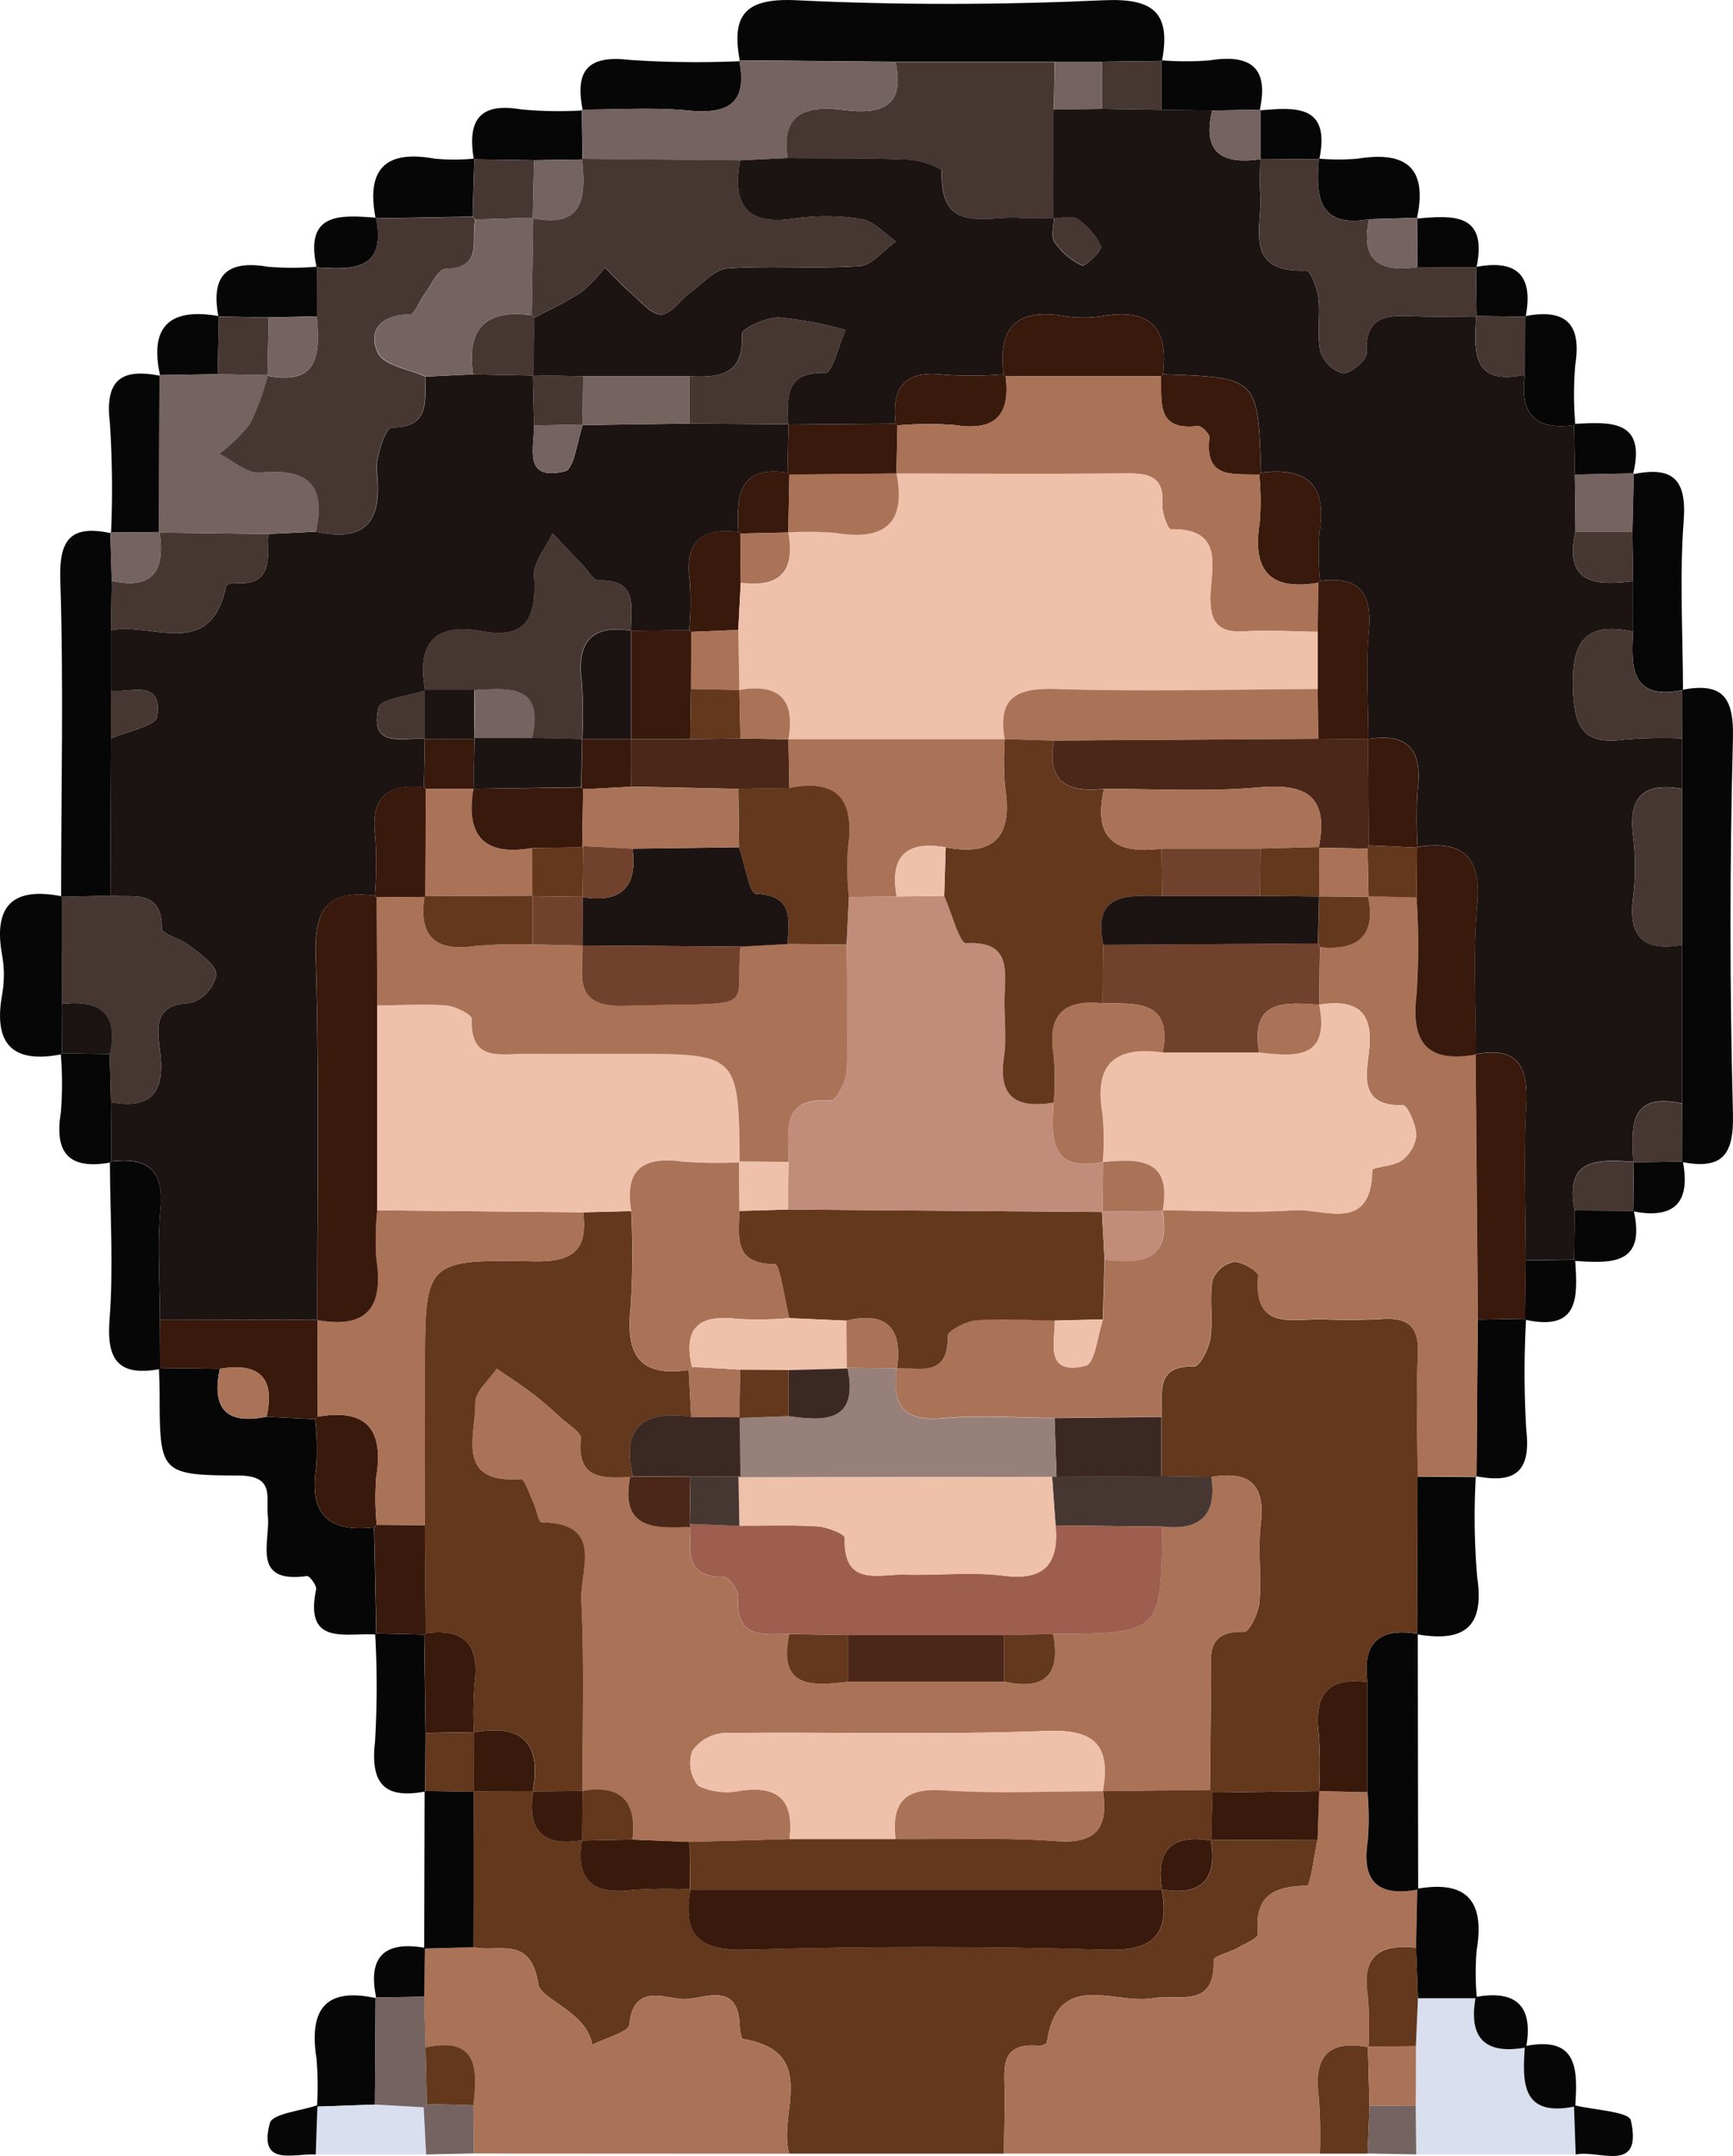 <svg xmlns="http://www.w3.org/2000/svg" xmlns:xlink="http://www.w3.org/1999/xlink" width="61.556" height="76.526" viewBox="0 0 61.556 76.526"><defs><clipPath id="a"><rect width="61.556" height="76.526" transform="translate(0 0)" fill="none"/></clipPath></defs><g clip-path="url(#a)"><path d="M35.66,76.442H28.035c-.429-1.4,1.106-3.6-1.646-4.069-.065-.011-.108-.312-.114-.479-.067-1.668-1.347-.871-2.091-.942-.662-.063-1.692-.5-1.827.9-.027.283-.86.488-1.321.729-.194-1.185-1.833-1.591-1.917-2.16-.262-1.759-1.439-1.1-2.305-1.307q0-2.766.011-5.532l2.115-.009q-.36,2.1,1.745,1.745c-.255,1.458.411,1.936,1.8,1.764a17.174,17.174,0,0,1,2.043-.019c-.294,1.641.311,2.194,2.035,2.141q6.332-.192,12.67,0c1.724.053,2.329-.5,2.036-2.141q2.106.36,1.745-1.745L46.8,65.3c-.128.57-.248,1.632-.385,1.634-1.2.019-1.867.378-1.733,1.719.014.142-.476.349-.747.5s-.829.284-.825.411c.056,1.762-1.228,1.2-2.171,1.364-1.352.23-3.381-1.044-3.753,1.569-.008.055-.2.128-.3.119-1.428-.13-1.2.878-1.2,1.731,0,.7-.016,1.4-.025,2.093" fill="#63381d"/><path d="M35.66,76.442c.009-.7.022-1.4.025-2.093,0-.853-.225-1.861,1.2-1.731.1.009.293-.064.3-.119.372-2.613,2.4-1.339,3.753-1.569.943-.161,2.227.4,2.171-1.364,0-.127.547-.256.825-.411s.761-.356.747-.5c-.134-1.341.532-1.7,1.733-1.719.137,0,.257-1.064.385-1.634l.054-1.722,1.719.038a10.18,10.18,0,0,1,.008,1.719c-.236,1.479.387,1.986,1.788,1.728l-.026-.026q-.021,1.044-.043,2.089c-1.241-.134-1.938.25-1.719,1.667a12.761,12.761,0,0,1,.026,1.867c-1.428-.269-1.957.331-1.769,1.742a17.043,17.043,0,0,1,.039,2.036H35.66" fill="#aa7256"/><path d="M16.814,69.115c.866.207,2.043-.452,2.305,1.307.085.569,1.723.975,1.917,2.161.461-.241,1.294-.447,1.321-.729.135-1.4,1.165-.965,1.827-.9.744.071,2.024-.726,2.091.943.007.167.049.467.114.478,2.752.474,1.217,2.67,1.646,4.069l-11.2-.006q-.01-.856-.023-1.712c.146-1.271.184-2.454-1.7-2.053q-.025-.9-.049-1.8.012-.869.026-1.737l-.026.026,1.746-.047" fill="#aa7256"/><path d="M26.281,2.172C25.963.52,26.473-.081,28.3.009c3.627.177,7.274.166,10.9,0,1.765-.08,2.39.435,2.078,2.13l-.022.022-2.117.029h-1.68l-5.652,0-5.559-.051Z" fill="#050605"/><path d="M13.328,58.017c-1.048-.072-2.519.42-2.1-1.6.029-.137-.235-.488-.325-.476-1.984.276-1.3-1.189-1.389-2.122-.066-.7.252-1.441-1.045-1.446-2.792-.01-2.791-.1-2.8-2.906,0-.29-.014-.58-.022-.87l.039-.039,2.122.028c-.3,1.4.222,1.995,1.658,1.7l1.725.087a9.053,9.053,0,0,1,.04,1.715c-.262,1.663.441,2.314,2.054,2.124q.042,1.883.078,3.767Z" fill="#050605"/><path d="M59.78,24.478c1.4-.254,1.812.262,1.774,1.727q-.173,6.658,0,13.323c.038,1.465-.37,1.981-1.774,1.727l-.022-.022q0-1.031-.005-2.061V26.212q0-.856.005-1.712Z" fill="#050605"/><path d="M2.17,31.807c0-3.741.094-7.485-.029-11.222-.05-1.507.424-1.948,1.8-1.661L3.918,18.9l.051,1.72-.027,1.756v3.839l-.024,5.576-1.726.041Z" fill="#050605"/><path d="M55.968,76.474H50.3l-.018-1.721q0-1.063.008-2.125.038-.851.074-1.7l2.1,0-.046-.046q-.4,2.193,1.791,1.791l-.046-.046c-.089,1.287-.127,2.532,1.791,2.14l-.046-.046q.031.876.061,1.752" fill="#d9dfee"/><path d="M50.372,67.067c-1.4.257-2.024-.249-1.789-1.728a10.18,10.18,0,0,0-.008-1.719q0-1.953,0-3.9c-.191-1.367.38-1.961,1.76-1.73l.024.024q.006,4.529.014,9.058" fill="#050605"/><path d="M58.005,16.831c1.353-.276,1.916.121,1.8,1.643-.151,1.991-.03,4-.025,6l-.022.022c-1.847.37-1.818-.839-1.75-2.08V20.629q-.013-.879-.026-1.758.024-1.034.05-2.068Z" fill="#050605"/><path d="M5.65,48.6c-1.43.25-1.873-.312-1.759-1.765.143-1.843.02-3.707.012-5.562l.045-.046c1.277-.153,1.881.282,1.751,1.692-.12,1.3-.021,2.614-.019,3.922l.009,1.72Z" fill="#050605"/><path d="M52.421,52.4a25.157,25.157,0,0,0,.049,3.583c.272,1.809-.5,2.3-2.112,2.031l-.024-.023.018-5.581,2.1.019Z" fill="#050605"/><path d="M2.158,37.428C.4,37.758-.23,37.016.076,35.3a3.982,3.982,0,0,0,0-1.39c-.317-1.736.355-2.438,2.094-2.1l.022.022q0,1.9,0,3.806,0,.875.007,1.748Z" fill="#050605"/><path d="M16.814,69.115l-1.746.047q.006-2.786.014-5.569l.024-.023,1.734.026-.015-.013q-.006,2.766-.011,5.532" fill="#050605"/><path d="M54.205,46.85a33.066,33.066,0,0,0,.01,3.92c.176,1.534-.47,1.886-1.8,1.625l.03.029q.022-2.792.044-5.584l1.672-.029Z" fill="#050605"/><path d="M15.082,63.593c-1.431.263-1.927-.288-1.763-1.75a32.751,32.751,0,0,0,.008-3.825l.039-.039,1.7.041q.026,1.744.05,3.49-.006,1.029-.014,2.059Z" fill="#050605"/><path d="M20.7,3.917c-.275-1.351.118-1.971,1.642-1.792a35.463,35.463,0,0,0,3.942.047l-.028-.027c.3,1.482-.35,1.918-1.775,1.78-1.259-.122-2.538-.032-3.809-.035Z" fill="#050605"/><path d="M3.944,18.925A35.464,35.464,0,0,0,3.9,14.983c-.179-1.524.441-1.917,1.792-1.642l-.027-.028q-.008,2.8-.016,5.592l.024-.024L3.917,18.9Z" fill="#050605"/><path d="M52.463,70.928l-2.1,0q-.031-.9-.065-1.8.023-1.044.044-2.088c1.783-.311,2.4.461,2.108,2.188a9.461,9.461,0,0,0,.009,1.7" fill="#050605"/><path d="M11.259,74.774a11.28,11.28,0,0,0-.017-1.706c-.268-1.715.288-2.547,2.125-2.142L13.34,70.9q-.012,1.9-.025,3.8l-2.056.072" fill="#050605"/><path d="M13.338,7.726c-.33-1.732.361-2.412,2.1-2.094a7.494,7.494,0,0,0,1.389,0l.022.022-.063,2.034-3.427.06Z" fill="#050605"/><path d="M46.867,5.633a8.044,8.044,0,0,0,1.353,0c1.725-.284,2.5.328,2.107,2.123l.027-.027-1.72.051c-1.814.316-1.9-.821-1.789-2.126Z" fill="#050605"/><path d="M16.827,5.633c-.218-1.319.166-2.006,1.666-1.752a14.055,14.055,0,0,0,2.2.037l-.027-.027q.012.883.023,1.768l-1.723.027-2.12-.031Z" fill="#050605"/><path d="M11.259,74.774l2.056-.072,1.734.093q.042.838.086,1.677l-3.92,0q.031-.876.061-1.752Z" fill="#d9dfee"/><path d="M46.88,76.442a17.255,17.255,0,0,0-.04-2.036c-.187-1.411.342-2.011,1.769-1.742l-.021-.022q.028,1.05.058,2.1l-.069,1.7-1.7,0" fill="#63381d"/><path d="M3.9,41.267c-1.421.245-1.974-.31-1.741-1.76a12.339,12.339,0,0,0,0-2.079l.045-.045,1.692.031q.023.855.046,1.711l.007,2.1Z" fill="#050605"/><path d="M54.2,11.217c1.426-.265,1.985.284,1.752,1.744a12.493,12.493,0,0,0,0,2.083l-.045.046c-1.4.2-1.938-.437-1.738-1.79q0-1.031.005-2.061Z" fill="#050605"/><path d="M41.283,2.142a10.593,10.593,0,0,0,1.69,0c1.453-.228,2.108.259,1.77,1.777l.027-.027-1.714.029-1.8-.022,0-1.733Z" fill="#050605"/><path d="M7.754,11.216c-.267-1.435.3-1.994,1.75-1.749a10.106,10.106,0,0,0,1.74,0l.022.022q0,.868-.01,1.738l-1.709.039-1.771-.032Z" fill="#050605"/><path d="M5.689,13.341c-.393-1.758.341-2.422,2.064-2.124l.022.022-.042,2.042-2.071.032Z" fill="#050605"/><path d="M50.326,7.756c1.254-.105,2.52-.224,2.124,1.715l-.022.022-2.087-.01q.006-.876.013-1.754Z" fill="#050605"/><path d="M44.743,3.917c1.254-.105,2.519-.223,2.123,1.715l-.022.022-2.083-.017.01.015V3.89Z" fill="#050605"/><path d="M11.243,9.471c-.424-1.929.831-1.842,2.094-1.745l.022.022c.368,1.86-.844,1.826-2.094,1.745Z" fill="#050605"/><path d="M58.035,43c.424,1.91-.822,1.841-2.081,1.757l-.046-.045q.012-.875.025-1.748l2.08.014Z" fill="#050605"/><path d="M55.953,74.767c-1.918.392-1.88-.852-1.791-2.14,1.909-.384,1.875.857,1.791,2.14" fill="#050605"/><path d="M55.968,76.474q-.03-.876-.061-1.752c.7.174,1.951.226,2.021.54.429,1.924-1.141,1.028-1.96,1.212" fill="#050605"/><path d="M55.953,44.758c.08,1.251.16,2.5-1.748,2.092l-.039-.039q.012-1.038.025-2.074l1.716-.025Z" fill="#050605"/><path d="M55.952,15.044c1.262-.068,2.531-.145,2.053,1.787l.027-.028-2.094.043q-.017-.879-.031-1.757Z" fill="#050605"/><path d="M59.78,41.256q.4,2.149-1.745,1.745l-.022-.022q.01-.87.022-1.74l-.017.017,1.74-.022Z" fill="#050605"/><path d="M52.451,9.471q2.149-.4,1.745,1.745l-.022.022-1.74-.022.017.017q-.01-.87-.022-1.74Z" fill="#050605"/><path d="M15.093,69.135q-.014.868-.026,1.737L13.34,70.9l.027.027c-.315-1.455.268-2.044,1.726-1.79" fill="#050605"/><path d="M54.208,72.673q-2.193.4-1.791-1.791,2.184-.393,1.791,1.791" fill="#050605"/><path d="M11.276,74.722q-.03.876-.061,1.752c-.786-.05-2.049.453-1.63-1.115.09-.339,1.1-.431,1.691-.637" fill="#050605"/><path d="M15.136,76.472l-.087-1.678.114-.114,1.649.044q.012.855.023,1.711l-1.7.037" fill="#746360"/><path d="M48.577,76.439l.069-1.7,1.64.01.018,1.721-1.727-.033" fill="#746360"/><path d="M41.265,67.064c.293,1.641-.312,2.194-2.036,2.141q-6.33-.192-12.67,0c-1.724.053-2.329-.5-2.035-2.141l-.011.011H41.276Z" fill="#39190c"/><path d="M24.524,67.064a17.192,17.192,0,0,0-2.044.019c-1.385.172-2.05-.305-1.8-1.764l-.01.011,1.791-.036,2.033.082q.008.851.014,1.7Z" fill="#39190c"/><path d="M46.857,63.582,46.8,65.3l-3.793.015.011.011q.022-.851.046-1.7l3.785-.051Z" fill="#39190c"/><path d="M18.94,63.574l-2.116.009.016.013,0-2.116-.011.011q2.574-.48,2.094,2.094Z" fill="#39190c"/><path d="M20.684,65.319q-2.1.36-1.745-1.745l-.011.011,1.763-.014,0,0q-.008.882-.014,1.763Z" fill="#39190c"/><path d="M43.01,65.319q.36,2.1-1.745,1.745l.011.011q-.362-2.106,1.745-1.745Z" fill="#39190c"/><path d="M48.574,59.715q0,1.953,0,3.9l-1.719-.039,0-.005a15.583,15.583,0,0,0-.013-2.028c-.178-1.369.3-2.03,1.735-1.833" fill="#39190c"/><path d="M50.3,69.13q.033.9.065,1.8-.036.849-.073,1.7l-1.707.015.022.022a12.761,12.761,0,0,0-.026-1.867c-.219-1.417.479-1.8,1.719-1.667" fill="#63381d"/><path d="M13.34,70.9l1.727-.026q.025.9.049,1.8.022,1,.046,2.009l-.113.114L13.316,74.7l.024-3.8" fill="#746360"/><path d="M15.163,74.68q-.024-1-.047-2.009c1.88-.4,1.842.782,1.7,2.053l-1.649-.044" fill="#63381d"/><path d="M31.812,2.2l5.651,0q-.015.851-.031,1.7,0,1.928-.008,3.854l.014-.014c-.4,0-.811.032-1.213,0-1.184-.088-2.844.616-2.769-1.66,0-.13-.745-.392-1.151-.409-1.442-.062-2.888-.044-4.332-.056-.258-1.686.751-1.87,2.036-1.708,1.3.164,2.153-.132,1.8-1.706" fill="#473732"/><path d="M31.812,2.2c.35,1.574-.5,1.87-1.8,1.706-1.285-.162-2.294.022-2.036,1.708l-1.68.081-5.62-.052.02.019L20.669,3.89c1.27,0,2.55-.088,3.809.035,1.424.138,2.071-.3,1.775-1.78l5.559.051" fill="#746360"/><path d="M41.261,2.164l0,1.733-2.117-.032,0-1.673,2.117-.028" fill="#473732"/><path d="M39.144,2.193l0,1.673-1.709.027q.017-.85.032-1.7h1.68" fill="#746360"/><path d="M5.689,48.556q0-.859-.008-1.72l5.6.012q0,1.718.007,3.437l-.094.088-1.726-.088c.32-1.417-.293-1.926-1.658-1.7l-2.122-.027" fill="#39190c"/><path d="M13.288,54.212c-1.613.19-2.316-.461-2.054-2.125a9.128,9.128,0,0,0-.04-1.714l.094-.088c1.735-.3,2.35.453,2.077,2.14a9.657,9.657,0,0,0,.017,1.7Z" fill="#39190c"/><path d="M15.069,58.02l-1.7-.042-.078-3.767.094-.088,1.707.013.03,3.834Z" fill="#39190c"/><path d="M7.811,48.583c1.364-.224,1.977.285,1.658,1.7-1.437.293-1.96-.3-1.658-1.7" fill="#aa7256"/><path d="M37.432,3.892l1.709-.027,2.117.032,1.8.022c-.37,1.509.362,1.928,1.715,1.733l-.009-.015c0,.4-.033.808,0,1.208.1,1.166-.659,2.853,1.641,2.76.135-.006.384.619.425.968.073.626-.064,1.285.069,1.89a1.187,1.187,0,0,0,.8.788c.287.01.858-.475.844-.717-.075-1.317.717-1.352,1.662-1.311.747.033,1.5.009,2.245.01l-.017-.017c-.067,1.232-.18,2.5,1.735,2.083-.2,1.353.335,1.994,1.738,1.79q.015.878.031,1.756l.024,2.025c-.416,1.864.721,1.92,2.046,1.758V22.42c-1.665-.351-2.184.314-2.133,1.993.041,1.378.338,2.039,1.817,1.838a16.835,16.835,0,0,1,2.061-.039V28c-1.326-.236-1.926.244-1.748,1.653a8.963,8.963,0,0,1,0,2.232c-.178,1.407.421,1.889,1.748,1.652v5.631c-1.915-.419-1.8.852-1.735,2.084l.017-.018c-1.237-.077-2.481-.164-2.1,1.727q-.012.873-.026,1.747l-1.716.024c0-1.836-.087-3.677.018-5.508.079-1.4-.31-2.085-1.8-1.808l.011.011c0-1.776-.107-3.563.049-5.325.151-1.711-.518-2.283-2.113-2.045a15.774,15.774,0,0,1,0-2.028c.171-1.379-.317-2.029-1.754-1.8,0-1.277-.1-2.563.019-3.83.126-1.376-.369-1.951-1.733-1.782a9.7,9.7,0,0,1-.02-1.728c.274-1.692-.458-2.318-2.076-2.114-.107-3.375-.107-3.375-3.49-3.49.22-1.648-.454-2.351-2.132-2.068a4.253,4.253,0,0,1-1.388,0c-1.678-.283-2.351.42-2.131,2.069a14.136,14.136,0,0,1-2.077.019c-1.386-.183-1.925.389-1.758,1.731l-3.808.033L28,15.061c-.035-.948-.133-1.873,1.333-1.83.22.006.468-.988.7-1.519a13.611,13.611,0,0,0-2.365-.444c-.456-.01-1.329.405-1.318.588.085,1.475-.813,1.552-1.871,1.5l-3.772,0-1.784-.036.014.013q.021-1.026.043-2.053c.565-.3,1.155-.57,1.685-.924a5.305,5.305,0,0,0,.823-.855c.312.309.609.635.941.921s.707.751,1.056.744.674-.516,1.03-.777c.431-.316.868-.828,1.33-.86,1.557-.108,3.132.026,4.689-.084.449-.032.863-.573,1.293-.88-.405-.275-.783-.715-1.221-.787a8.021,8.021,0,0,0-2.426-.017c-1.723.253-2.166-.551-1.892-2.068l1.68-.08c1.445.012,2.89-.006,4.333.055.406.018,1.154.279,1.15.41-.075,2.275,1.586,1.572,2.769,1.659.4.03.809,0,1.213,0,0,.29-.113.656.022.852a2.381,2.381,0,0,0,.976.835c.122.051.729-.558.678-.677a2.406,2.406,0,0,0-.838-.974c-.2-.134-.563-.022-.852-.021q0-1.927.008-3.854" fill="#1c1412"/><path d="M59.753,26.212a16.823,16.823,0,0,0-2.06.039c-1.48.2-1.776-.46-1.818-1.838-.051-1.679.468-2.344,2.133-1.993-.067,1.241-.1,2.45,1.75,2.08q0,.856-.005,1.712" fill="#473732"/><path d="M59.753,33.541c-1.327.237-1.925-.245-1.748-1.652a8.963,8.963,0,0,0,0-2.232c-.178-1.409.422-1.889,1.748-1.653v5.537" fill="#473732"/><path d="M58.018,41.256c-.067-1.232-.18-2.5,1.735-2.083q0,1.031.005,2.061l-1.74.022" fill="#473732"/><path d="M11.281,46.847l-5.6-.012c0-1.308-.1-2.625.017-3.921.13-1.411-.474-1.845-1.75-1.692,0-.7,0-1.4-.007-2.1,1.342.242,1.9-.257,1.76-1.667-.073-.762-.394-1.813,1.08-1.851A1.367,1.367,0,0,0,7.687,34.6c0-.347-.569-.723-.939-1.023-.311-.253-1-.417-1-.619,0-1.438-1.043-1.075-1.829-1.169l.023-5.576c.572-.254,1.59-.443,1.639-.775.2-1.366-.948-.829-1.639-.922V22.373c1.438-.312,3.536,1.1,4.086-1.559.013-.062.2-.134.3-.125,1.422.126,1.15-.919,1.21-1.736l1.681-.08c1.818.4,2.363-.414,2.169-2.139-.059-.517.327-1.555.511-1.555,1.416,0,1.173-.98,1.223-1.81l1.682-.081,2.137.042-.013-.013q.02.894.041,1.787c.01.8-.4,1.987,1.1,1.623.327-.08.431-1.082.636-1.659l-.018.021,3.8-.054L28,15.061l.009.009q-.018.854-.035,1.707c-1.745-.27-1.819.852-1.749,2.1-1.34-.162-1.916.383-1.723,1.762a10.741,10.741,0,0,1-.022,1.728l-2.07.027c-.011-.83.281-1.835-1.147-1.791-.182.006-.375-.345-.559-.535-.361-.376-.718-.756-1.077-1.134-.231.5-.683,1.013-.654,1.5.087,1.411-.21,2.272-1.859,1.971-1.724-.314-2.308.475-2.012,2.1-.577.2-1.584.3-1.656.617-.335,1.469.87,1.039,1.643,1.107q-.015.863-.032,1.724c-1.341-.162-1.907.383-1.725,1.764a14.109,14.109,0,0,1-.02,2.075c-1.619-.211-2.151.422-2.1,2.1.132,4.318.053,8.642.058,12.963Z" fill="#1c1412"/><path d="M3.917,31.788c.787.094,1.832-.269,1.83,1.169,0,.2.689.366,1,.619.37.3.935.676.939,1.023a1.367,1.367,0,0,1-.906,1.008c-1.474.038-1.154,1.089-1.08,1.851.136,1.409-.417,1.909-1.76,1.667q-.022-.855-.046-1.711c.315-1.435-.341-1.943-1.7-1.779q0-1.9-.005-3.806l1.726-.041" fill="#473732"/><path d="M9.539,18.953c-.06.817.212,1.862-1.211,1.736-.1-.009-.287.063-.3.125-.551,2.66-2.649,1.247-4.086,1.559q.014-.877.026-1.756c1.5.333,1.9-.411,1.7-1.736l-.024.024,3.893.048" fill="#473732"/><path d="M3.941,24.515c.691.094,1.842-.443,1.639.923-.049.332-1.067.52-1.639.775v-1.7" fill="#473732"/><path d="M5.67,18.881c.194,1.325-.2,2.07-1.7,1.736L3.917,18.9l1.753-.016" fill="#746360"/><path d="M48.588,72.642l1.707-.015q0,1.062-.008,2.125l-1.641-.01q-.029-1.05-.058-2.1" fill="#aa7256"/><path d="M48.574,59.715c-1.433-.2-1.913.464-1.735,1.833a15.583,15.583,0,0,1,.013,2.028l-3.785.051-.093-.09c.014-1.276.025-2.553.043-3.829.011-.836-.262-1.834,1.183-1.788.175.006.5-.667.534-1.045.078-.922-.062-1.866.047-2.781.17-1.423-.418-1.9-1.753-1.668L41.262,52.4q0-1.053,0-2.106c.063-.8-.292-1.83,1.161-1.792.189.005.516-.632.569-1,.1-.68-.037-1.393.076-2.068a1.038,1.038,0,0,1,.758-.642c.29-.02.881.343.867.494-.182,1.962,1.2,1.52,2.282,1.541a20.532,20.532,0,0,0,2.076-.008c.953-.077,1.36.252,1.314,1.26-.065,1.44-.011,2.885-.009,4.328l-.018,5.581c-1.38-.231-1.95.363-1.76,1.73" fill="#63381d"/><path d="M55.962,18.87q-.012-1.013-.025-2.025l2.1-.042-.051,2.068H55.962" fill="#746360"/><path d="M55.962,18.87h2.019l.027,1.757c-1.325.162-2.462.106-2.046-1.758" fill="#473732"/><path d="M50.352,52.4c0-1.443-.057-2.888.009-4.328.045-1.008-.362-1.337-1.314-1.26a20.55,20.55,0,0,1-2.077.008c-1.078-.021-2.464.421-2.282-1.541.014-.151-.576-.514-.866-.494a1.037,1.037,0,0,0-.759.642c-.112.675.021,1.388-.076,2.068-.052.37-.379,1.007-.569,1-1.453-.038-1.1,1-1.16,1.792l-3.8.042c-1.319-.006-2.647-.113-3.954.008-1.457.135-1.833-.514-1.646-1.787.821-.015,1.836.331,1.807-1.137,0-.188.651-.529,1.019-.557.923-.07,1.857,0,2.786.012,0,.8-.369,1.963,1.1,1.607.318-.077.414-1.074.612-1.648q.03-1.062.059-2.123c1.338.185,2.374.016,2.047-1.748,1.561.008,3.128.1,4.681,0,1.054-.073,2.744.833,2.773-1.42,0-.112.756-.134,1.05-.348a1.28,1.28,0,0,0,.517-.9c-.014-.376-.319-1.065-.482-1.061-1.555.043-1.295-1.067-1.2-1.913.172-1.451-.475-1.854-1.767-1.655q.015-1.02.028-2.04c1.335.116,2.008-.389,1.7-1.813l1.726.048a26.271,26.271,0,0,1,0,3.425c-.212,1.708.359,2.454,2.106,2.147l-.011-.01.084,9.419q-.022,2.792-.044,5.584l-2.1-.019" fill="#aa7256"/><path d="M2.2,35.635c1.359-.164,2.015.344,1.7,1.779L2.2,37.383q0-.875-.007-1.748" fill="#1c1412"/><path d="M16.846,61.48,16.84,63.6l-1.734-.027q.008-1.029.014-2.059l1.726-.03" fill="#63381d"/><path d="M52.495,46.839q-.042-4.71-.083-9.419c1.487-.277,1.877.412,1.8,1.808-.1,1.831-.021,3.672-.018,5.508l-.024,2.074-1.672.029" fill="#39190c"/><path d="M16.846,61.48l-1.726.03q-.024-1.744-.05-3.489l.05-.05c1.429-.2,1.924.46,1.733,1.83a12.691,12.691,0,0,0-.019,1.69Z" fill="#39190c"/><path d="M9.539,18.953l-3.893-.048q.008-2.8.016-5.592l2.072-.032,1.785.034a9.134,9.134,0,0,1-.63,1.718,5.713,5.713,0,0,1-1.1,1.067c.485.237.992.713,1.451.67,1.657-.153,2.37.411,1.983,2.1l-1.681.08" fill="#746360"/><path d="M11.219,18.873c.387-1.692-.325-2.256-1.982-2.1-.46.043-.967-.432-1.452-.67a5.748,5.748,0,0,0,1.1-1.067,9.275,9.275,0,0,0,.63-1.718l-.019.018c1.86.364,1.87-.816,1.755-2.1q0-.87.01-1.738c1.25.08,2.462.115,2.094-1.745q1.714-.03,3.428-.06l.1.1c-.175.68.321,1.73-1.061,1.75-.251,0-.5.571-.737.888-.186.247-.349.727-.526.729-.986.011-1.525.53-1.137,1.367.208.447,1.106.574,1.693.846-.05.831.193,1.807-1.223,1.81-.184,0-.569,1.038-.511,1.556.194,1.724-.351,2.533-2.169,2.138" fill="#473732"/><path d="M16.85,5.654l2.119.031c-.014.688-.03,1.375-.044,2.062l.019-.019-2.054.061-.1-.1q.028-1.017.062-2.034" fill="#473732"/><path d="M52.451,11.233c-.749,0-1.5.023-2.245-.01-.945-.041-1.737-.006-1.662,1.312.014.241-.557.727-.844.716a1.188,1.188,0,0,1-.8-.788c-.132-.605.005-1.264-.068-1.89-.041-.349-.29-.973-.425-.968-2.3.093-1.537-1.594-1.641-2.76-.036-.4,0-.8,0-1.208l2.083.017C46.732,6.96,46.82,8.1,48.634,7.78c-.325,1.464.375,1.9,1.708,1.7l2.087.01q.01.87.022,1.74" fill="#473732"/><path d="M50.342,9.483c-1.333.2-2.033-.239-1.707-1.7l1.719-.051-.012,1.754" fill="#746360"/><path d="M18.925,7.748q.023-1.031.044-2.062l1.723-.027-.019-.02c.125,1.29.122,2.473-1.748,2.109" fill="#746360"/><path d="M54.169,13.3c-1.915.419-1.8-.851-1.735-2.083l1.74.022q0,1.031-.005,2.061" fill="#473732"/><path d="M44.771,5.652c-1.353.2-2.085-.224-1.715-1.733L44.77,3.89q0,.881,0,1.762" fill="#746360"/><path d="M9.519,13.315l-1.786-.034.042-2.043,1.771.032L9.5,13.333Z" fill="#473732"/><path d="M9.5,13.333l.045-2.063,1.71-.039c.115,1.285.1,2.465-1.755,2.1" fill="#746360"/><path d="M55.933,42.965c-.379-1.89.865-1.8,2.1-1.726q-.01.87-.022,1.74l-2.08-.014" fill="#473732"/><path d="M43.021,65.33q-2.106-.362-1.745,1.745H24.512q-.006-.849-.013-1.7l3.544-.1h3.768c1.9.015,3.816-.067,5.711.074,1.457.109,1.841-.5,1.654-1.777h0l3.8-.041.092.089c-.014.568-.03,1.136-.045,1.7" fill="#63381d"/><path d="M28.043,65.281l-3.544.1-2.035-.082c.162-1.351-.4-1.958-1.776-1.727l0,0c0-2.257.067-4.517-.045-6.768-.052-1.045.848-2.754-1.413-2.766-.1,0-.186-.486-.3-.736-.132-.284-.307-.807-.433-.8-2.347.168-1.6-1.56-1.615-2.711,0-.4.492-.806.759-1.21.431.3.873.578,1.289.894.347.262.67.558.992.851.257.234.73.512.707.728-.156,1.458.774,1.417,1.745,1.371-.352,1.892.916,1.813,2.154,1.77-.016.854-.215,1.8,1.173,1.775.178,0,.539.484.519.719-.123,1.492.9,1.312,1.81,1.313-.415,1.932.811,1.841,2.085,1.691h5.554c1.442.322,2.014-.248,1.736-1.691,3.845-.028,3.845-.028,3.87-3.816,1.327.152,1.957-.388,1.75-1.76,1.336-.234,1.923.244,1.753,1.667-.109.916.032,1.86-.047,2.782-.032.378-.358,1.051-.533,1.045-1.446-.046-1.172.952-1.184,1.787-.018,1.277-.028,2.554-.042,3.83l-3.8.041c.277-1.6-.249-2.208-2.008-2.139-3.812.148-7.634.027-11.451.075a1.492,1.492,0,0,0-1.128.648,1.281,1.281,0,0,0,.224,1.228,2.39,2.39,0,0,0,1.5.17c1.393-.2,1.9.4,1.732,1.72" fill="#aa7256"/><path d="M20.688,63.567c1.377-.231,1.938.376,1.776,1.727l-1.79.036q.006-.881.014-1.763" fill="#63381d"/><path d="M22.376,52.426c-.971.046-1.9.087-1.745-1.371.023-.216-.45-.494-.707-.728-.322-.293-.645-.589-.992-.851-.416-.316-.858-.6-1.289-.894-.267.4-.763.809-.759,1.21.012,1.151-.732,2.879,1.615,2.71.126-.009.3.514.433.8.115.249.2.735.3.735,2.261.012,1.361,1.721,1.413,2.767.112,2.251.041,4.511.045,6.767l-1.763.015q.482-2.574-2.094-2.094a12.692,12.692,0,0,1,.018-1.69c.191-1.37-.3-2.027-1.733-1.83q-.015-1.917-.029-3.835,0-2.772.005-5.546c0-3.827,0-3.894,3.89-3.821,1.384.026,1.895-.415,1.728-1.737l1.71-.045A30.1,30.1,0,0,1,22.4,46.4c-.185,1.632.274,2.5,2.063,2.226q.043.833.088,1.667c-1.646-.235-2.5.308-2.074,2.111Z" fill="#63381d"/><path d="M18.925,7.748c1.87.364,1.873-.819,1.748-2.109l5.619.052c-.274,1.517.169,2.321,1.893,2.067a8.053,8.053,0,0,1,2.426.018c.438.071.815.512,1.22.786-.43.308-.843.849-1.292.88-1.558.11-3.132-.024-4.69.085-.462.032-.9.544-1.329.86-.357.261-.683.771-1.03.777s-.722-.456-1.056-.745-.629-.612-.942-.92a5.336,5.336,0,0,1-.822.854c-.531.355-1.12.621-1.685.925l-.1-.093q.029-1.728.055-3.456Z" fill="#473732"/><path d="M20.713,43.032c.167,1.321-.343,1.763-1.728,1.737-3.888-.074-3.889-.006-3.89,3.821q0,2.772-.005,5.546l-1.707-.013a9.657,9.657,0,0,1-.017-1.7c.273-1.687-.342-2.438-2.077-2.14q0-1.719-.007-3.437l-.009.007c1.787.325,2.353-.489,2.094-2.173a9.742,9.742,0,0,1,.032-1.722l7.314.073" fill="#aa7256"/><path d="M52.422,37.431c-1.747.307-2.317-.439-2.106-2.148a26.256,26.256,0,0,0,0-3.424l.015-1.77.028-.028c1.595-.237,2.264.334,2.113,2.045-.156,1.763-.044,3.549-.049,5.325" fill="#39190c"/><path d="M28,15.061l-3.517-.026V13.356c1.058.052,1.956-.025,1.87-1.5-.01-.184.862-.6,1.319-.589a13.705,13.705,0,0,1,2.365.444c-.236.531-.485,1.525-.7,1.519-1.465-.042-1.367.883-1.332,1.83" fill="#473732"/><path d="M35.652,13.287c-.22-1.648.454-2.351,2.132-2.068a4.253,4.253,0,0,0,1.388,0c1.678-.283,2.351.42,2.131,2.068l-.066.069H35.718Z" fill="#39190c"/><path d="M46.89,20.618c1.364-.169,1.858.406,1.733,1.782-.116,1.267-.021,2.553-.019,3.831l-.012.012-1.771-.016q-.007-.882-.016-1.765V22.425q.009-.87.016-1.741Z" fill="#39190c"/><path d="M41.3,13.287c3.383.115,3.383.115,3.49,3.49l-.066.069c-.878-.042-1.952.194-1.765-1.312.016-.126-.287-.429-.413-.414-1.507.187-1.27-.887-1.312-1.764Z" fill="#39190c"/><path d="M44.794,16.777c1.618-.2,2.35.422,2.076,2.114a9.7,9.7,0,0,0,.02,1.728l-.068.066c-1.735.3-2.35-.453-2.077-2.14a9.657,9.657,0,0,0-.017-1.7Z" fill="#39190c"/><path d="M31.818,15.037c-.167-1.342.372-1.913,1.758-1.73a14.136,14.136,0,0,0,2.077-.02l.066.069c.177,1.385-.373,1.956-1.8,1.732a12.085,12.085,0,0,0-2.039.013Z" fill="#39190c"/><path d="M24.484,13.356v1.679l-3.8.054.027-1.735,3.772,0" fill="#746360"/><path d="M27.974,16.777l.036-1.707,3.808-.033.061.064q-.018.854-.038,1.709l0,0-3.8.039Z" fill="#39190c"/><path d="M48.6,26.231c1.436-.227,1.925.423,1.754,1.8a15.773,15.773,0,0,0,0,2.028l-.028.027-1.707-.081q-.017-1.882-.031-3.765Z" fill="#39190c"/><path d="M18.942,13.331l-2.137-.042c-.248-1.636.46-2.325,2.085-2.1l.1.093q-.021,1.026-.043,2.053" fill="#473732"/><path d="M37.424,7.746c.29,0,.655-.113.852.021a2.406,2.406,0,0,1,.838.974c.051.12-.556.728-.678.677a2.381,2.381,0,0,1-.976-.835c-.135-.2-.022-.562-.021-.852l-.015.015" fill="#473732"/><path d="M20.712,13.354l-.027,1.735.017-.021-1.733.036q-.021-.893-.041-1.786l1.784.036" fill="#473732"/><path d="M13.4,42.96a9.731,9.731,0,0,0-.032,1.721c.259,1.685-.307,2.5-2.094,2.173-.005-4.321.074-8.645-.058-12.962-.052-1.684.48-2.317,2.1-2.1l.069.066q.007,1.917.016,3.835V42.96" fill="#39190c"/><path d="M15.1,24.5c-.3-1.627.288-2.416,2.013-2.1,1.648.3,1.945-.56,1.859-1.971-.03-.483.422-1,.654-1.5.358.378.715.758,1.076,1.134.183.19.378.541.558.535,1.429-.044,1.138.962,1.148,1.792l.008-.007c-1.438-.224-1.938.419-1.758,1.81a15.932,15.932,0,0,1,.015,2.039L18.894,26.2c.448-1.927-.843-1.763-2.048-1.7l-1.754,0Z" fill="#473732"/><path d="M18.89,11.185c-1.625-.221-2.333.468-2.085,2.1l-1.682.081c-.587-.271-1.486-.4-1.693-.846-.389-.837.15-1.355,1.137-1.366.177,0,.34-.483.525-.73.238-.317.487-.884.738-.888,1.382-.02.886-1.07,1.06-1.75l2.055-.06q-.028,1.728-.055,3.456" fill="#746360"/><path d="M22.412,22.391l2.07-.027.069.066-.006,2.026q-.014.89-.026,1.78H22.425q0-1.926,0-3.852Z" fill="#39190c"/><path d="M13.314,31.786a14.121,14.121,0,0,0,.019-2.076c-.181-1.38.384-1.925,1.726-1.763l.068.066q-.008,1.911-.017,3.822l-1.727.017Z" fill="#39190c"/><path d="M24.482,22.363a10.977,10.977,0,0,0,.022-1.728c-.194-1.379.382-1.924,1.723-1.762l.069.066q.008.872.016,1.742-.045.839-.088,1.679l-1.673.069Z" fill="#39190c"/><path d="M26.227,18.873c-.071-1.244,0-2.366,1.748-2.1l.066.068L28,18.9l0,0-1.709.038Z" fill="#39190c"/><path d="M15.091,26.223c-.773-.068-1.978.362-1.643-1.107.071-.315,1.079-.417,1.656-.617l-.011-.01q0,.873,0,1.746Z" fill="#473732"/><path d="M18.969,15.1l1.733-.036c-.206.578-.308,1.58-.636,1.66-1.493.364-1.087-.821-1.1-1.624" fill="#746360"/><path d="M15.059,27.947q.016-.863.032-1.724v.011l1.763-.006,0-.029L16.821,28l-1.694.008Z" fill="#39190c"/><path d="M43.027,52.426c.207,1.372-.423,1.912-1.75,1.76l-3.783-.041q-.062-.865-.124-1.73l.158,0,3.733-.02,1.766.027" fill="#473732"/><path d="M41.261,52.4l-3.733.021-.072-2.085,3.8-.042q0,1.053,0,2.106" fill="#3c2823"/><path d="M46.857,35.663c1.292-.2,1.938.205,1.767,1.655-.1.846-.359,1.957,1.2,1.914.163,0,.467.685.481,1.061a1.279,1.279,0,0,1-.516.9c-.295.214-1.049.235-1.05.347-.029,2.253-1.719,1.348-2.774,1.42-1.553.107-3.119.013-4.68,0l.013.021c.348-1.871-.838-1.864-2.124-1.734a9.881,9.881,0,0,0-.01-1.721c-.312-1.773.453-2.409,2.141-2.171h3.427c1.281.153,2.514.245,2.13-1.695Z" fill="#efc1ab"/><path d="M37.468,46.875c-.929-.013-1.863-.082-2.786-.012-.368.028-1.022.369-1.019.557.028,1.468-.986,1.122-1.807,1.137l.006.008c.2-1.413-.351-2.029-1.8-1.69l-2.026-.088c-.169-.668-.34-1.915-.507-1.915-1.5,0-1.279-.984-1.268-1.89l1.723-.05,11.18.088-.024-.012q.045.851.092,1.7-.03,1.061-.059,2.123l-1.707.041" fill="#63381d"/><path d="M37.456,50.336q.036,1.042.073,2.084l-.159,0L26.3,52.44l-.018-2.131-.024.02,1.757-.063c1.305.187,2.477.211,2.093-1.691l-.03-.026,1.786.016-.007-.008c-.187,1.273.189,1.922,1.646,1.787,1.307-.121,2.635-.014,3.954-.008" fill="#978079"/><path d="M44.729,37.357H41.3c.36-1.895-.967-1.726-2.138-1.745l.024-2.08,7.625-.048.073.139q-.015,1.02-.028,2.04h0c-1.235-.094-2.462-.179-2.13,1.695" fill="#70412c"/><path d="M39.234,44.71q-.047-.852-.092-1.7l2.153-.024-.013-.021c.326,1.764-.71,1.933-2.048,1.748" fill="#c18d7a"/><path d="M48.589,31.81c.305,1.424-.369,1.929-1.7,1.813l-.072-.139q.021-.834.04-1.668l1.757.015Z" fill="#63381d"/><path d="M48.623,30.007l1.707.081-.015,1.771-1.726-.049.021.021q-.018-.856-.035-1.712Z" fill="#63381d"/><path d="M37.468,46.875l1.707-.041c-.2.573-.294,1.571-.612,1.648-1.464.355-1.092-.8-1.1-1.607" fill="#efc1ab"/><path d="M28.043,65.281c.165-1.321-.339-1.921-1.732-1.72a2.39,2.39,0,0,1-1.5-.17,1.281,1.281,0,0,1-.224-1.228,1.492,1.492,0,0,1,1.128-.648c3.817-.048,7.639.073,11.451-.075,1.759-.069,2.285.535,2.008,2.139h0c-1.889,0-3.785.1-5.665-.032-1.406-.1-1.847.456-1.7,1.734Z" fill="#efc1ab"/><path d="M31.811,65.281c-.147-1.278.294-1.831,1.7-1.734,1.88.129,3.776.031,5.665.031.187,1.28-.2,1.885-1.654,1.777-1.9-.141-3.807-.06-5.711-.074" fill="#aa7256"/><path d="M37.495,54.145l3.783.041c-.026,3.788-.026,3.788-3.871,3.817l-1.735.034H30.117L28.033,58c-.914,0-1.933.178-1.81-1.313.019-.236-.342-.723-.52-.719-1.388.027-1.188-.922-1.172-1.776l-.035-.106,1.769.066c.925,0,1.853-.034,2.774.024.344.022.97.273.966.4-.063,1.78,1.229,1.28,2.162,1.312,1.155.039,2.327-.108,3.465.038,1.481.19,1.982-.42,1.863-1.787" fill="#9e5e4f"/><path d="M30.117,58.037h5.554v1.656H30.117V58.037" fill="#4a2718"/><path d="M24.53,54.2c-1.238.043-2.506.122-2.154-1.77l.1-.022,2.046.007q-.013.84-.026,1.679Z" fill="#4a2718"/><path d="M30.117,58.037v1.656c-1.274.151-2.5.242-2.085-1.69l2.085.034" fill="#63381d"/><path d="M35.671,59.693V58.036L37.406,58c.279,1.443-.294,2.013-1.735,1.69" fill="#63381d"/><path d="M13.4,42.96V35.688c.813-.009,1.63-.066,2.438,0,.332.026.926.32.921.475C16.7,37.7,17.783,37.394,18.666,37.4c1.221.01,2.441,0,3.661,0,3.907,0,3.907,0,3.948,3.851a16,16,0,0,1-2.056-.027c-1.405-.191-2.043.309-1.8,1.759l-1.711.046L13.4,42.96" fill="#efc1ab"/><path d="M22.423,42.987c-.248-1.451.391-1.95,1.8-1.759a16,16,0,0,0,2.056.027l-.021-.022q0,.875.01,1.749c-.012.905-.233,1.894,1.268,1.89.167,0,.338,1.246.507,1.914a13.14,13.14,0,0,1-1.87.026c-1.363-.167-1.913.34-1.594,1.7l-.113.111c-1.788.275-2.247-.594-2.062-2.227a30.318,30.318,0,0,0,.024-3.412" fill="#aa7256"/><path d="M24.522,52.411,22.476,52.4c-.428-1.8.428-2.345,2.074-2.111l1.73.016L26.3,52.44,26.23,52.4l-1.708.015" fill="#3c2823"/><path d="M26.281,50.309l-1.73-.016q-.045-.834-.089-1.667l.113-.11,1.722.1q-.02.856-.04,1.714Z" fill="#aa7256"/><path d="M31.841,16.81q.02-.855.038-1.709a12.085,12.085,0,0,1,2.039-.013c1.427.224,1.977-.347,1.8-1.732h5.519c.042.877-.194,1.951,1.312,1.764.126-.015.429.288.414.414-.187,1.506.887,1.27,1.764,1.312a9.657,9.657,0,0,1,.017,1.7c-.273,1.687.343,2.438,2.077,2.14q-.007.87-.016,1.741c-.866-.01-1.735-.067-2.6-.017-.9.052-1.22-.279-1.214-1.19.007-1.026.549-2.464-1.406-2.435-.1,0-.318-.585-.3-.885.07-1.014-.512-1.1-1.3-1.095-2.716.023-5.431.007-8.147.006" fill="#aa7256"/><path d="M31.841,16.81c2.716,0,5.431.017,8.147-.006.79-.006,1.372.081,1.3,1.095-.021.3.2.887.3.885,1.955-.029,1.413,1.409,1.406,2.435-.006.911.318,1.242,1.214,1.19.863-.05,1.732.007,2.6.017q0,1.017,0,2.036c-3.1.01-6.21.093-9.31,0-1.4-.044-2.063.309-1.811,1.778h0l-7.681,0h0q.375-2.117-1.744-1.748-.02-1.065-.04-2.131.045-.84.088-1.679Q28.4,20.969,28,18.9l0,0a11.129,11.129,0,0,1,1.714.017c1.712.272,2.471-.349,2.128-2.114Z" fill="#efc1ab"/><path d="M48.592,26.243q.015,1.882.031,3.765l-.048.111L46.84,30.09c.358-1.766-.377-2.3-2.114-2.144C42.9,28.11,41.053,28,39.215,28c-1.285.144-2.059-.237-1.772-1.716l9.378-.062Z" fill="#4a2718"/><path d="M46.821,26.227l-9.378.062-1.758-.054c-.252-1.468.408-1.822,1.811-1.778,3.1.1,6.206.014,9.309,0q.008.882.016,1.765" fill="#aa7256"/><path d="M31.844,16.807c.344,1.765-.416,2.386-2.128,2.114A11.129,11.129,0,0,0,28,18.9l.039-2.059,3.8-.038" fill="#aa7256"/><path d="M26.275,41.255c-.041-3.851-.041-3.851-3.948-3.851-1.22,0-2.441.008-3.661,0-.884-.007-1.964.3-1.908-1.241.005-.155-.589-.45-.921-.476-.808-.062-1.625,0-2.438,0q-.009-1.918-.016-3.836l1.727-.017-.023-.024c-.223,1.417.364,1.973,1.786,1.768a17.02,17.02,0,0,1,2.048-.06l1.765.042,0,0c.032,1.023-.4,2.187,1.476,2.135,4.912-.136,3.93.294,4.136-2.1l1.679-.09,2.1.016c.01,1.5.058,3,0,4.5-.014.37-.389,1.054-.553,1.04-1.835-.149-1.5,1.125-1.512,2.181l-1.755-.013Z" fill="#aa7256"/><path d="M22.42,22.384q0,1.926,0,3.853H20.681l0,0a15.93,15.93,0,0,0-.015-2.039c-.18-1.391.32-2.034,1.758-1.81" fill="#1c1412"/><path d="M16.82,28q.018-.9.037-1.806l2.037,0,1.782.037,0,0q-.018.854-.035,1.708L16.813,28Z" fill="#1c1412"/><path d="M18.9,26.2l-2.037,0,0,.029q0-.869-.008-1.737c1.2-.059,2.5-.222,2.048,1.7" fill="#746360"/><path d="M16.846,24.492c0,.579,0,1.158.009,1.737l-1.764.006q0-.873,0-1.746l1.753,0" fill="#1c1412"/><path d="M22.425,26.237h2.1l1.782-.024,1.7.027,0,0q.017.869.031,1.736L26.225,28l-3.81-.079q0-.844.01-1.689Z" fill="#4a2718"/><path d="M26.223,22.36q.02,1.065.04,2.131l-1.719-.036.006-2.025,1.673-.07" fill="#aa7256"/><path d="M24.545,24.455l1.719.036h0q.02.861.038,1.722l-1.782.024q.012-.891.025-1.781" fill="#63381d"/><path d="M15.127,28.013,16.82,28,16.813,28c-.281,1.669.376,2.408,2.085,2.1q.009.855.017,1.711l0-.019-3.832.019.023.023q.009-1.911.017-3.822" fill="#aa7256"/><path d="M28,18.9q.387,2.064-1.693,1.78-.009-.871-.016-1.742L28,18.9" fill="#aa7256"/><path d="M37.495,54.145c.119,1.367-.382,1.977-1.863,1.787-1.138-.146-2.31,0-3.465-.038-.933-.032-2.225.468-2.162-1.312,0-.13-.622-.381-.966-.4-.921-.058-1.849-.022-2.774-.024q-.018-.879-.034-1.759l.068.043,11.071-.024q.063.865.125,1.73" fill="#efc1ab"/><path d="M39.164,35.612c1.171.02,2.5-.15,2.137,1.746-1.688-.238-2.453.4-2.141,2.17a9.881,9.881,0,0,1,.011,1.721l.009-.009c-1.887.383-1.838-.844-1.751-2.1a10.224,10.224,0,0,0-.006-1.7c-.234-1.424.37-1.971,1.741-1.828" fill="#aa7256"/><path d="M44.729,37.357c-.332-1.874.9-1.789,2.13-1.695.384,1.94-.849,1.848-2.13,1.695" fill="#aa7256"/><path d="M41.295,42.983l-2.152.024.024.012q.006-.89.013-1.78l-.009.01c1.285-.13,2.472-.137,2.124,1.734" fill="#aa7256"/><path d="M39.179,41.24q-.006.889-.013,1.78l-11.18-.088.021-1.685c.015-1.056-.323-2.331,1.513-2.181.164.013.539-.67.552-1.04.056-1.5.008-3,0-4.5q.042-.842.083-1.684l1.7-.022,1.684-.02c.262.588.552,1.694.782,1.682,1.466-.078,1.417.784,1.369,1.775-.037.754.082,1.524-.027,2.264-.216,1.483.5,1.823,1.769,1.617-.087,1.259-.136,2.486,1.75,2.1" fill="#c18d7a"/><path d="M26.3,48.615l-1.722-.1c-.319-1.363.231-1.871,1.593-1.7a13.156,13.156,0,0,0,1.871-.026l2.025.088q.006.837.013,1.674l.029.026-2.092.055L26.3,48.615" fill="#efc1ab"/><path d="M30.077,48.548q-.006-.837-.013-1.674c1.447-.339,2,.277,1.8,1.69l-1.785-.016" fill="#aa7256"/><path d="M28.008,41.246q-.01.843-.022,1.685l-1.722.051q-.006-.875-.01-1.749l1.754.013" fill="#efc1ab"/><path d="M28.014,48.63l2.093-.055c.384,1.9-.788,1.878-2.093,1.691V48.63" fill="#3c2823"/><path d="M28.014,48.63v1.636l-1.757.063q.02-.856.04-1.713l1.717.014" fill="#63381d"/><path d="M37.429,39.137c-1.27.206-1.985-.134-1.768-1.617.108-.74-.011-1.51.026-2.264.049-.991.1-1.853-1.369-1.775-.23.012-.519-1.094-.781-1.683l.054-1.722c1.762.337,2.38-.424,2.109-2.131a11.079,11.079,0,0,1-.014-1.71h0l1.757.053c-.287,1.479.488,1.86,1.772,1.715-.407,1.755.4,2.338,2.042,2.118l.021,1.677c-1.18,0-2.485-.161-2.091,1.733q-.01,1.039-.023,2.08c-1.37-.143-1.975.4-1.741,1.828a10.333,10.333,0,0,1,.006,1.7" fill="#63381d"/><path d="M39.187,33.532c-.4-1.894.911-1.737,2.09-1.733h3.476l2.105.021-.005,0q-.02.834-.04,1.668l-7.626.047" fill="#1c1412"/><path d="M46.84,30.09l1.735.029q.018.857.035,1.712l-1.757-.014.005,0,.006-1.755Z" fill="#aa7256"/><path d="M26.23,52.4q.016.879.034,1.759L24.5,54.09q.013-.84.026-1.679L26.23,52.4" fill="#473732"/><path d="M35.686,26.235a11.079,11.079,0,0,0,.014,1.71c.271,1.707-.347,2.468-2.109,2.13-1.407-.244-2,.326-1.739,1.744l-1.7.022a9.956,9.956,0,0,1-.036-1.706c.236-1.652-.272-2.516-2.082-2.163Q28.021,27.1,28,26.237l7.681,0" fill="#aa7256"/><path d="M26.3,26.213l-.039-1.722q2.12-.369,1.744,1.749l-1.7-.027" fill="#aa7256"/><path d="M41.257,30.122c-1.641.22-2.449-.363-2.042-2.118,1.838-.007,3.687.106,5.511-.058,1.737-.156,2.472.378,2.114,2.144l.024-.025-2.092.056H41.257" fill="#aa7256"/><path d="M27.974,33.508,26.3,33.6l-5.612-.04,0,0q0-.864.011-1.727l-.006.01c1.357.217,1.959-.345,1.776-1.72l3.785-.05c.195.577.372,1.643.589,1.652,1.378.053,1.167.939,1.133,1.782" fill="#1c1412"/><path d="M27.974,33.508c.034-.843.245-1.729-1.133-1.782-.217-.009-.394-1.075-.589-1.652L26.225,28l1.811-.032c1.81-.352,2.318.511,2.081,2.163a10.163,10.163,0,0,0,.036,1.706q-.041.842-.083,1.684l-2.1-.017" fill="#63381d"/><path d="M20.683,33.558,26.3,33.6c-.206,2.39.776,1.96-4.136,2.1-1.872.052-1.444-1.112-1.476-2.135" fill="#70412c"/><path d="M15.087,31.812l3.833-.018q0,.862,0,1.725a17.031,17.031,0,0,0-2.049.06c-1.422.205-2.009-.351-1.786-1.767" fill="#63381d"/><path d="M18.921,33.519q0-.863,0-1.725l0,.018,1.782.022-.012,1.727-1.764-.042" fill="#70412c"/><path d="M22.425,26.236q0,.844-.01,1.689l-1.7.088-.066-.068q.016-.855.034-1.708h1.745" fill="#39190c"/><path d="M18.9,30.1c-1.709.3-2.367-.435-2.085-2.1l3.832-.052.066.068-.033,2.062L18.9,30.1" fill="#39190c"/><path d="M20.679,30.075l.033-2.062,1.7-.088,3.81.079q.013,1.035.028,2.07l-3.785.051-1.748-.091Z" fill="#aa7256"/><path d="M18.9,30.1l1.781-.026.04-.041q-.014.9-.028,1.81l0-.01-1.78-.023c-.007-.57-.012-1.14-.018-1.71" fill="#63381d"/><path d="M31.852,31.819c-.258-1.417.332-1.988,1.739-1.743L33.537,31.8l-1.685.021" fill="#efc1ab"/><path d="M41.257,30.122l3.515,0q-.009.84-.019,1.68H41.277q-.009-.839-.02-1.677" fill="#70412c"/><path d="M44.753,31.8q.009-.84.019-1.68l2.092-.055-.006,1.756L44.753,31.8" fill="#63381d"/><path d="M20.691,31.844q.014-.9.029-1.81l1.748.09c.183,1.374-.42,1.937-1.777,1.72" fill="#70412c"/></g></svg>